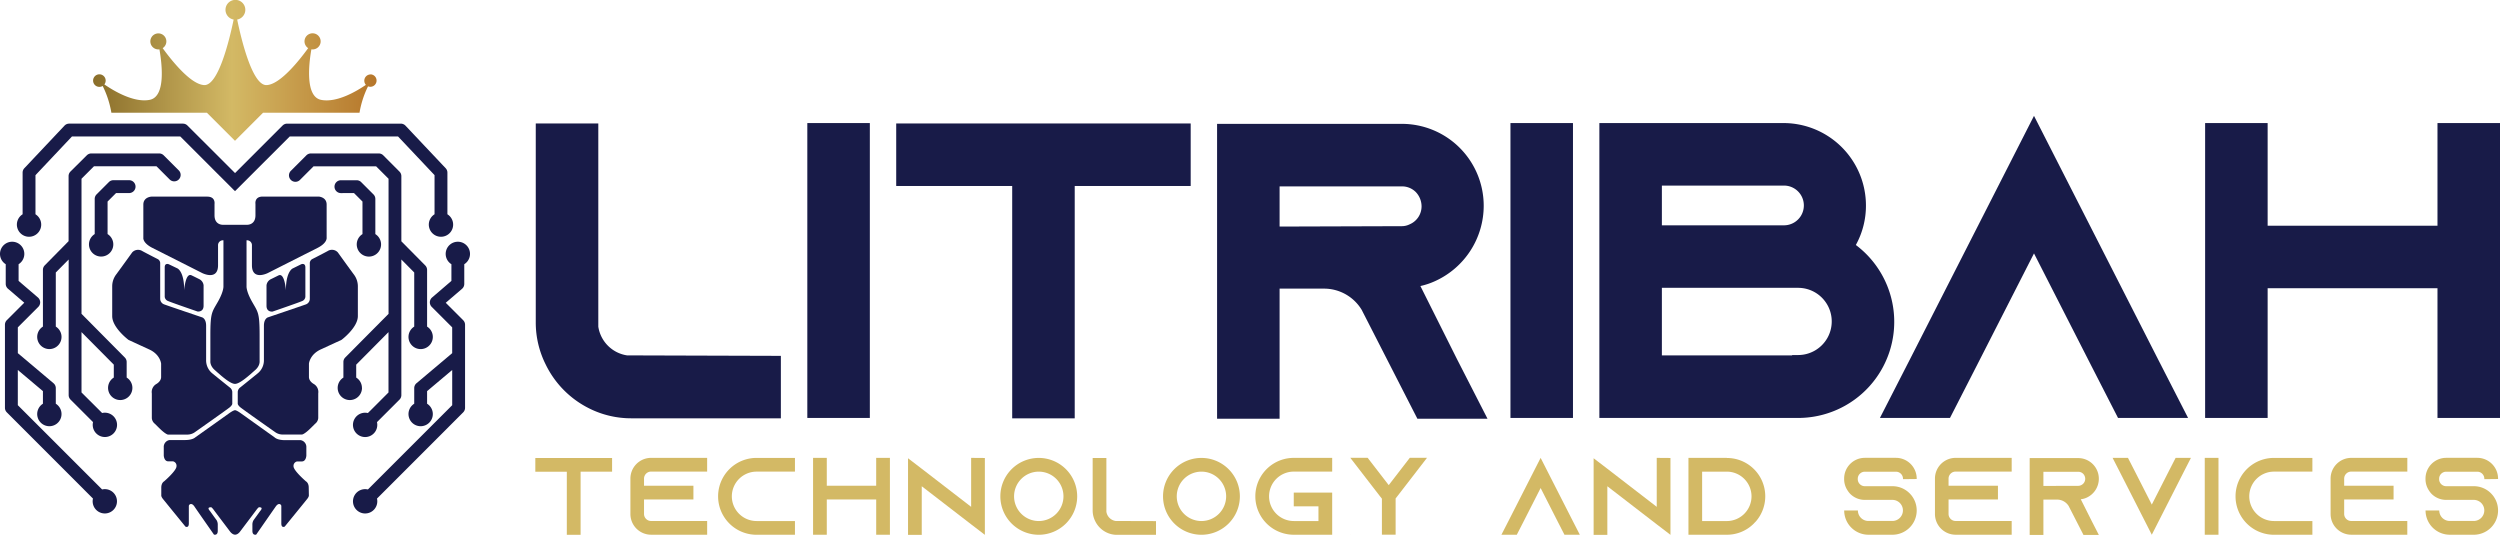 <svg id="Navu_Blue_copy" data-name="Navu Blue copy" xmlns="http://www.w3.org/2000/svg" xmlns:xlink="http://www.w3.org/1999/xlink" viewBox="0 0 1667.21 356.74"><defs><style>.cls-1{fill:#181b48;}.cls-2{fill:url(#linear-gradient);}.cls-3{fill:#d3b965;}</style><linearGradient id="linear-gradient" x1="62.19" y1="46.97" x2="251.25" y2="46.97" gradientUnits="userSpaceOnUse"><stop offset="0" stop-color="#8a6e2a"/><stop offset="0.49" stop-color="#d3b965"/><stop offset="1" stop-color="#b6762a"/></linearGradient></defs><title>Litribah-Logo</title><path class="cls-1" d="M265.44,91l24.35,25.79V142.9a8.11,8.11,0,1,0,8.58,0V115.12a4.27,4.27,0,0,0-1.17-2.94L270.41,83.8a4.31,4.31,0,0,0-3.12-1.34H191.45a4.26,4.26,0,0,0-3,1.26l-31.7,31.7L125,83.71a4.26,4.26,0,0,0-3-1.26H46.15A4.31,4.31,0,0,0,43,83.8L16.25,112.17a4.27,4.27,0,0,0-1.17,2.94V142.9a8.11,8.11,0,1,0,8.58,0V116.82L48,91h72.21l35.61,35.61.9.86.89-.86L193.23,91Z"/><path class="cls-1" d="M86.08,120.17H75.6a4.26,4.26,0,0,0-3,1.26l-8.18,8.18a4.26,4.26,0,0,0-1.26,3v23.49a8.11,8.11,0,1,0,8.58,0V134.41l5.66-5.66h8.7a4.29,4.29,0,1,0,0-8.58Z"/><path class="cls-1" d="M109.17,103.59a4.26,4.26,0,0,0-3-1.26H60.88a4.26,4.26,0,0,0-3,1.26L47,114.4a4.26,4.26,0,0,0-1.26,3v43.43L29.87,176.94a4.26,4.26,0,0,0-1.24,3v37.86a8.11,8.11,0,1,0,8.58,0V181.72l8.58-8.67V263.5a4.26,4.26,0,0,0,1.26,3l15,15a8.11,8.11,0,1,0,6.06-6.07L54.36,261.72V221.47l21.53,21.7v8.62a8.11,8.11,0,1,0,8.58,0V241.41a4.26,4.26,0,0,0-1.24-3L54.36,209.29V119.2l8.3-8.3h41.71l8.93,8.93a4.29,4.29,0,0,0,6.06-6.06Z"/><path class="cls-1" d="M69.94,326.2a8.13,8.13,0,0,0-1.84.21l-56.22-56.2V246.73l16.75,14.11v8.4a8.11,8.11,0,1,0,8.58,0V258.85a4.28,4.28,0,0,0-1.52-3.28l-23.8-20.06v-17.2l13.64-13.64a4.29,4.29,0,0,0-.24-6.29L12.4,187.33V176.2a8.11,8.11,0,1,0-8.58,0v13.1a4.28,4.28,0,0,0,1.5,3.25l10.87,9.32L4.56,213.51a4.26,4.26,0,0,0-1.26,3V272a4.26,4.26,0,0,0,1.26,3L62,332.48a8.11,8.11,0,1,0,7.9-6.28Z"/><path class="cls-1" d="M236.07,128.75l5.66,5.66v21.71a8.11,8.11,0,1,0,8.58,0V132.64a4.26,4.26,0,0,0-1.26-3l-8.18-8.18a4.26,4.26,0,0,0-3-1.26H227.36a4.29,4.29,0,1,0,0,8.58Z"/><path class="cls-1" d="M241.37,258.68a8.1,8.1,0,0,0-3.82-6.88v-8.62l21.53-21.7v40.25l-13.74,13.72a8.11,8.11,0,1,0,6.06,6.07l15-15a4.26,4.26,0,0,0,1.26-3V173.05l8.58,8.67v36.09a8.11,8.11,0,1,0,8.58,0V180a4.26,4.26,0,0,0-1.24-3l-15.92-16.08V117.43a4.26,4.26,0,0,0-1.26-3L255.6,103.59a4.26,4.26,0,0,0-3-1.26H207.31a4.26,4.26,0,0,0-3,1.26l-10.19,10.19a4.29,4.29,0,1,0,6.06,6.06l8.93-8.93h41.71l8.3,8.3v90.09l-28.87,29.09a4.26,4.26,0,0,0-1.24,3V251.8a8.11,8.11,0,1,0,12.4,6.88Z"/><path class="cls-1" d="M309.62,189.31V176.2a8.11,8.11,0,1,0-8.58,0v11.13l-12.88,11.05a4.29,4.29,0,0,0-.24,6.29l13.64,13.64v17.2l-23.8,20.06a4.28,4.28,0,0,0-1.52,3.28v10.39a8.11,8.11,0,1,0,8.58,0v-8.4l16.75-14.11v23.49l-56.22,56.2a8.11,8.11,0,1,0,6.06,6.07L308.88,275a4.27,4.27,0,0,0,1.26-3V216.54a4.26,4.26,0,0,0-1.26-3l-11.62-11.62,10.87-9.32A4.28,4.28,0,0,0,309.62,189.31Z"/><path class="cls-1" d="M124.5,289.81a8.71,8.71,0,0,0,5.65-1.73s21.62-15.2,23.11-16.49c1.8-1.56,1.65-2.42,1.65-2.42v-7.81a4,4,0,0,0-1.72-3s-6.67-5.33-11.47-9.25a11.2,11.2,0,0,1-4.26-9.2V217.22c0-4.94-2.77-5.61-2.77-5.61S112.15,204,109.51,203a4,4,0,0,1-2.68-3.52V175.86a3.17,3.17,0,0,0-1.49-3s-6.22-3.14-10.41-5.41a5.3,5.3,0,0,0-6.77.87s-8.33,11.57-10.89,15a13.15,13.15,0,0,0-2.44,7.51v20c0,7.71,10.86,15.83,10.86,15.83s6.44,3,13.85,6.39,7.91,9.49,7.91,9.49v8.88c0,3-3.2,4.67-3.2,4.67a6.18,6.18,0,0,0-3,6.29v16.44a5.29,5.29,0,0,0,2.15,3.89s.37.42,3.23,3.21c4,3.86,5.45,3.92,5.45,3.92Z"/><path class="cls-1" d="M112.54,176.21s-2.69-1.08-2.69,2.07v19.63a3.38,3.38,0,0,0,2.23,2.84c2.23,1,19.69,7,19.69,7s4,.51,4-3.86V190.25a5.21,5.21,0,0,0-3-4.16c-1-.49-2.78-1.39-5-2.46-4.17-2.06-4.93,9.94-4.93,9.94,0-11.58-3.75-14.16-4.46-14.55l-.12-.06h0Z"/><path class="cls-1" d="M101.78,165.39c6.75,3.4,33.13,16.74,33.13,16.74s10.5,5.28,10.5-5.28V163.76a3.27,3.27,0,0,1,3.6-3.5v30.64s.3,3.25-3.65,10.25-5.07,7.1-5.07,22.32V241s-.3,2.94,2.94,5.78,10,9.21,13.48,9.23h0c3.45,0,10.24-6.4,13.48-9.23s2.94-5.78,2.94-5.78V223.48c0-15.22-1.12-15.32-5.07-22.32s-3.65-10.25-3.65-10.25V160.26a3.27,3.27,0,0,1,3.6,3.5v13.09c0,10.55,10.5,5.28,10.5,5.28s26.38-13.34,33.13-16.74,6.19-6.85,6.19-6.85V136.42c0-5.07-5.33-5.33-5.33-5.33H175.23c-5.68,0-4.87,4.87-4.87,4.87v7.61c0,6.85-5.94,6.34-5.94,6.34H149s-5.94.51-5.94-6.34V136s.81-4.87-4.87-4.87H100.92s-5.33.25-5.33,5.33v22.12S95,162,101.78,165.39Z"/><path class="cls-1" d="M236.17,183.3c-2.56-3.41-10.89-15-10.89-15a5.3,5.3,0,0,0-6.77-.87c-4.18,2.27-10.41,5.41-10.41,5.41a3.17,3.17,0,0,0-1.49,3V199.5a4,4,0,0,1-2.68,3.52c-2.64.95-25.16,8.59-25.16,8.59s-2.77.68-2.77,5.61v22.66a11.2,11.2,0,0,1-4.26,9.2c-4.8,3.92-11.47,9.25-11.47,9.25a4,4,0,0,0-1.72,3v7.81s-.15.86,1.65,2.42c1.48,1.28,23.11,16.49,23.11,16.49a8.71,8.71,0,0,0,5.65,1.73H201.4s1.49-.07,5.45-3.92c2.86-2.79,3.24-3.2,3.23-3.21a5.29,5.29,0,0,0,2.15-3.89V262.34a6.18,6.18,0,0,0-3-6.29s-3.2-1.67-3.2-4.67V242.5s.51-6.09,7.91-9.49,13.85-6.39,13.85-6.39,10.86-8.12,10.86-15.83v-20A13.15,13.15,0,0,0,236.17,183.3Z"/><path class="cls-1" d="M200.9,176.21,195.24,179h0l-.12.06c-.72.39-4.46,3-4.46,14.55,0,0-.77-12-4.93-9.94-2.17,1.07-4,2-5,2.46a5.21,5.21,0,0,0-3,4.16v13.65c0,4.36,4,3.86,4,3.86s17.45-6,19.69-7a3.38,3.38,0,0,0,2.23-2.84V178.27C203.59,175.13,200.9,176.21,200.9,176.21Z"/><path class="cls-1" d="M205.89,325.17c0-3.25-1.89-4.19-1.89-4.19s-8.25-7.1-8.25-10a3,3,0,0,1,2.37-3.25h3.18c2.84,0,3-3.92,3-3.92v-5.41a4.63,4.63,0,0,0-3.79-4.87H190.06c-5.07,0-6.76-1.72-6.76-1.72L161.17,276c-3.43-2.53-4.37-2.44-4.45-2.43s-1-.1-4.45,2.43l-22.13,15.74s-1.69,1.72-6.76,1.72H113a4.63,4.63,0,0,0-3.79,4.87v5.41s.14,3.92,3,3.92h3.18A3,3,0,0,1,117.7,311c0,2.91-8.25,10-8.25,10s-1.89.95-1.89,4.19v5.07s-.19.81,1,2.34,15.11,18.59,15.11,18.59,2.26,1.19,2.26-2.08V337.38a1.46,1.46,0,0,1,1.62-1.24s1-.05,2.13,1.67,13,18.7,13,18.7,2.54.81,2.54-2.49v-4a5.65,5.65,0,0,0-.84-3.22c-.94-1.22-4.34-6-4.34-6s-2.44-2.49.41-2.49c0,0,.3-.71,2.13,1.78s10.76,14.27,10.76,14.27,1.48,2.19,3.43,2.2h0c2,0,3.43-2.2,3.43-2.2s8.93-11.79,10.76-14.27,2.13-1.78,2.13-1.78c2.84,0,.41,2.49.41,2.49s-3.4,4.74-4.34,6a5.65,5.65,0,0,0-.84,3.22v4c0,3.3,2.54,2.49,2.54,2.49s11.8-17,13-18.7,2.13-1.67,2.13-1.67a1.46,1.46,0,0,1,1.62,1.24V349.1c0,3.27,2.26,2.08,2.26,2.08s13.93-17.06,15.11-18.59,1-2.34,1-2.34Z"/><path class="cls-2" d="M247.1,49.65a4.15,4.15,0,0,0-4.15,4.16A4.11,4.11,0,0,0,244,56.59c-6.08,4.18-19.4,12.14-29.91,10s-8.24-23.47-6.43-33.7a5.28,5.28,0,0,0,.77.08,5.38,5.38,0,1,0-2.91-.87c-5.92,8.16-18.7,24.27-27.73,24.65-9.45.41-16.83-30.24-19.62-43.71a6.61,6.61,0,1,0-2.36,0c-2.79,13.47-10.17,44.11-19.62,43.7-9-.38-21.78-16.46-27.71-24.63a5.34,5.34,0,1,0-2.86.84,5.12,5.12,0,0,0,.7-.07c1.8,10.23,4.22,31.54-6.44,33.69s-24.4-6.19-30.28-10.28a4.11,4.11,0,0,0,.87-2.52,4.19,4.19,0,1,0-2,3.55,63.27,63.27,0,0,1,5.81,17.87H138l18.71,18.71h0l18.71-18.71h64.33a63.56,63.56,0,0,1,5.68-17.61,4.15,4.15,0,1,0,1.65-8Z"/><path class="cls-1" d="M399,217.85V82.34H357.29V214.89A62.4,62.4,0,0,0,363.88,243a63.84,63.84,0,0,0,29,29.34,62.5,62.5,0,0,0,28.2,6.62h99.67V237.32L418.17,237A22.84,22.84,0,0,1,399,217.85Z"/><rect class="cls-1" x="538.39" y="82.07" width="41.69" height="196.65"/><polygon class="cls-1" points="597.67 124.03 675.02 124.03 675.02 278.99 716.71 278.99 716.71 124.03 794.05 124.03 794.05 82.34 597.67 82.34 597.67 124.03"/><path class="cls-1" d="M947.24,190.75a48.64,48.64,0,0,0,10.22-3.48,55.21,55.21,0,0,0,32-50,54.61,54.61,0,0,0-54.67-54.67H811.65V279.26h41.69V192.48H883a29.34,29.34,0,0,1,25.07,14.12l37.17,72.66H992l-20.22-39.5ZM853.34,124.3h81.43a12.93,12.93,0,0,1,9.3,3.68,13.88,13.88,0,0,1,3.95,9.57,13,13,0,0,1-7.84,12l-.19.09a11.71,11.71,0,0,1-5.22,1.19l-81.43.26Z"/><rect class="cls-1" x="1007.3" y="82.07" width="41.69" height="196.65"/><path class="cls-1" d="M1237.63,163.39a54.21,54.21,0,0,0,6.74-26.38,55,55,0,0,0-54.94-54.94H1066.59V278.72h132.55a64.09,64.09,0,0,0,38.49-115.34Zm-47.92-13.13h-81.43v-26.5h81.43a13.25,13.25,0,1,1,0,26.5Zm-81.43,41.69h90.86a22.41,22.41,0,0,1,0,44.82h-4V237h-86.86Z"/><polygon class="cls-1" points="1356.44 77.26 1273.92 239.21 1253.69 278.72 1300.41 278.72 1318.77 242.85 1356.44 168.99 1394.12 242.86 1412.48 278.72 1459.2 278.72 1438.97 239.22 1356.44 77.26"/><polygon class="cls-1" points="1625.52 82.07 1625.52 150.53 1512.25 150.53 1512.25 82.07 1470.56 82.07 1470.56 278.72 1512.25 278.72 1512.25 192.21 1625.52 192.21 1625.52 278.72 1667.21 278.72 1667.21 82.07 1625.52 82.07"/><path class="cls-3" d="M408.19,305.42v9.15h-21v42.1H378v-42.1H357v-9.15Z"/><path class="cls-3" d="M429.49,319.18v4.76h32.94v9.15H429.49v9.66a4.72,4.72,0,0,0,4.69,4.69h37.41v9.15H434.17a13.81,13.81,0,0,1-13.76-13.84V319.18a13.81,13.81,0,0,1,13.76-13.84h37.41v9.15H434.17A4.72,4.72,0,0,0,429.49,319.18Z"/><path class="cls-3" d="M488.05,331a16.5,16.5,0,0,0,16.47,16.47h25.62v9.15H504.52a25.62,25.62,0,0,1,0-51.25h25.62v9.15H504.52A16.5,16.5,0,0,0,488.05,331Z"/><path class="cls-3" d="M593.47,305.35V356.6h-9.15v-23.5H551.37v23.5h-9.15V305.35h9.15v18.6h32.94v-18.6Z"/><path class="cls-3" d="M656.79,305.42v51.25l-9.15-7-32.94-25.4v32.43h-9.15v-51.1l9.15,7L647.64,338V305.35Z"/><path class="cls-3" d="M718.36,331a25.62,25.62,0,1,1-25.62-25.62A25.65,25.65,0,0,1,718.36,331Zm-9.15,0a16.47,16.47,0,1,0-16.47,16.47A16.5,16.5,0,0,0,709.21,331Z"/><path class="cls-3" d="M770.92,347.52v9.15h-26a15.93,15.93,0,0,1-7.17-1.68,16.24,16.24,0,0,1-7.39-7.47,15.91,15.91,0,0,1-1.68-7.17V305.42h9.15v35.8a7.3,7.3,0,0,0,6.22,6.22Z"/><path class="cls-3" d="M826.85,331a25.62,25.62,0,1,1-25.62-25.62A25.65,25.65,0,0,1,826.85,331Zm-9.15,0a16.47,16.47,0,1,0-16.47,16.47A16.5,16.5,0,0,0,817.7,331Z"/><path class="cls-3" d="M846.32,331a16.5,16.5,0,0,0,16.47,16.47h16.47v-9.81H862.79v-9.15h25.62V356.6H862.79a25.62,25.62,0,1,1,0-51.25h25.62v9.15H862.79A16.5,16.5,0,0,0,846.32,331Z"/><path class="cls-3" d="M900.42,356.6h.15l-.15.15Zm51.25-51.32L931.82,331l-1.1,1.39v24.16h-9.15v-24L920.33,331l-19.84-25.7h11.57l14.06,18.23,14.06-18.23Zm-.07,51.32h.07v.15Z"/><path class="cls-3" d="M1053.56,356.6h-10.25l-4.69-9.15-11.2-22-11.2,22-4.69,9.15h-10.25l4.69-9.15,21.45-42.1,21.45,42.1Z"/><path class="cls-3" d="M1114,305.42v51.25l-9.15-7-32.94-25.4v32.43h-9.15v-51.1l9.15,7,32.94,25.4V305.35Z"/><path class="cls-3" d="M1151.59,305.42a25.55,25.55,0,0,1,19.55,42.1c-.44.51-1,1-1.46,1.54a25.16,25.16,0,0,1-18,7.54H1126V305.35h25.63ZM1168.06,331a16.5,16.5,0,0,0-16.47-16.47h-16.47v32.95h16.47A16.5,16.5,0,0,0,1168.06,331Z"/><path class="cls-3" d="M1269.08,319.55v-.29a4.72,4.72,0,0,0-4.69-4.69H1243.6a4.72,4.72,0,0,0-4.69,4.69v.29a4.72,4.72,0,0,0,4.69,4.69h18.45a16.07,16.07,0,0,1,11.93,5.27c.22.22.37.44.58.66a16.18,16.18,0,0,1-12.52,26.43h-16a16.19,16.19,0,0,1-16.18-16.18H1239a7,7,0,0,0,7,7h16a7,7,0,1,0,0-14.06H1243.6a13.69,13.69,0,0,1-9.59-3.88,12.89,12.89,0,0,1-1.76-2.2,13.61,13.61,0,0,1-2.42-7.83v-.29a13.81,13.81,0,0,1,13.76-13.84h20.79a13.87,13.87,0,0,1,13.84,13.84v.29Z"/><path class="cls-3" d="M1299.46,319.18v4.76h32.94v9.15h-32.94v9.66a4.72,4.72,0,0,0,4.69,4.69h37.41v9.15h-37.41a13.81,13.81,0,0,1-13.76-13.84V319.18a13.81,13.81,0,0,1,13.76-13.84h37.41v9.15h-37.41A4.72,4.72,0,0,0,1299.46,319.18Z"/><path class="cls-3" d="M1395,347.59l4.69,9.15h-10.25l-4.69-9.15-4.91-9.59-.22-.44a9.07,9.07,0,0,0-7.76-4.39h-9.15v23.57h-9.15V305.49h32.36a13.75,13.75,0,0,1,13.76,13.76,13.88,13.88,0,0,1-8.05,12.59,12.24,12.24,0,0,1-4,1.1ZM1385.92,324a4.27,4.27,0,0,0,1.9-.44,4.65,4.65,0,0,0,2.78-4.25,4.83,4.83,0,0,0-1.39-3.37,4.61,4.61,0,0,0-3.29-1.32h-23.21v9.44Z"/><path class="cls-3" d="M1461.1,305.35l-4.69,9.15L1435,356.6l-21.45-42.1-4.69-9.15h10.25l4.69,9.15,11.2,22,11.2-22,4.69-9.15Z"/><path class="cls-3" d="M1470.32,356.6V305.35h9.15V356.6Z"/><path class="cls-3" d="M1500,331a16.5,16.5,0,0,0,16.47,16.47h25.62v9.15h-25.62a25.62,25.62,0,1,1,0-51.25h25.62v9.15h-25.62A16.5,16.5,0,0,0,1500,331Z"/><path class="cls-3" d="M1563.29,319.18v4.76h32.94v9.15h-32.94v9.66a4.72,4.72,0,0,0,4.69,4.69h37.41v9.15H1568a13.81,13.81,0,0,1-13.76-13.84V319.18A13.81,13.81,0,0,1,1568,305.35h37.41v9.15H1568A4.72,4.72,0,0,0,1563.29,319.18Z"/><path class="cls-3" d="M1656.77,319.55v-.29a4.72,4.72,0,0,0-4.69-4.69H1631.3a4.72,4.72,0,0,0-4.69,4.69v.29a4.72,4.72,0,0,0,4.69,4.69h18.45a16.07,16.07,0,0,1,11.93,5.27c.22.22.37.44.58.66a16.18,16.18,0,0,1-12.52,26.43h-16a16.19,16.19,0,0,1-16.18-16.18h9.15a7,7,0,0,0,7,7h16a7,7,0,1,0,0-14.06H1631.3a13.69,13.69,0,0,1-9.59-3.88,12.89,12.89,0,0,1-1.76-2.2,13.61,13.61,0,0,1-2.42-7.83v-.29a13.81,13.81,0,0,1,13.76-13.84h20.79a13.87,13.87,0,0,1,13.84,13.84v.29Z"/></svg>